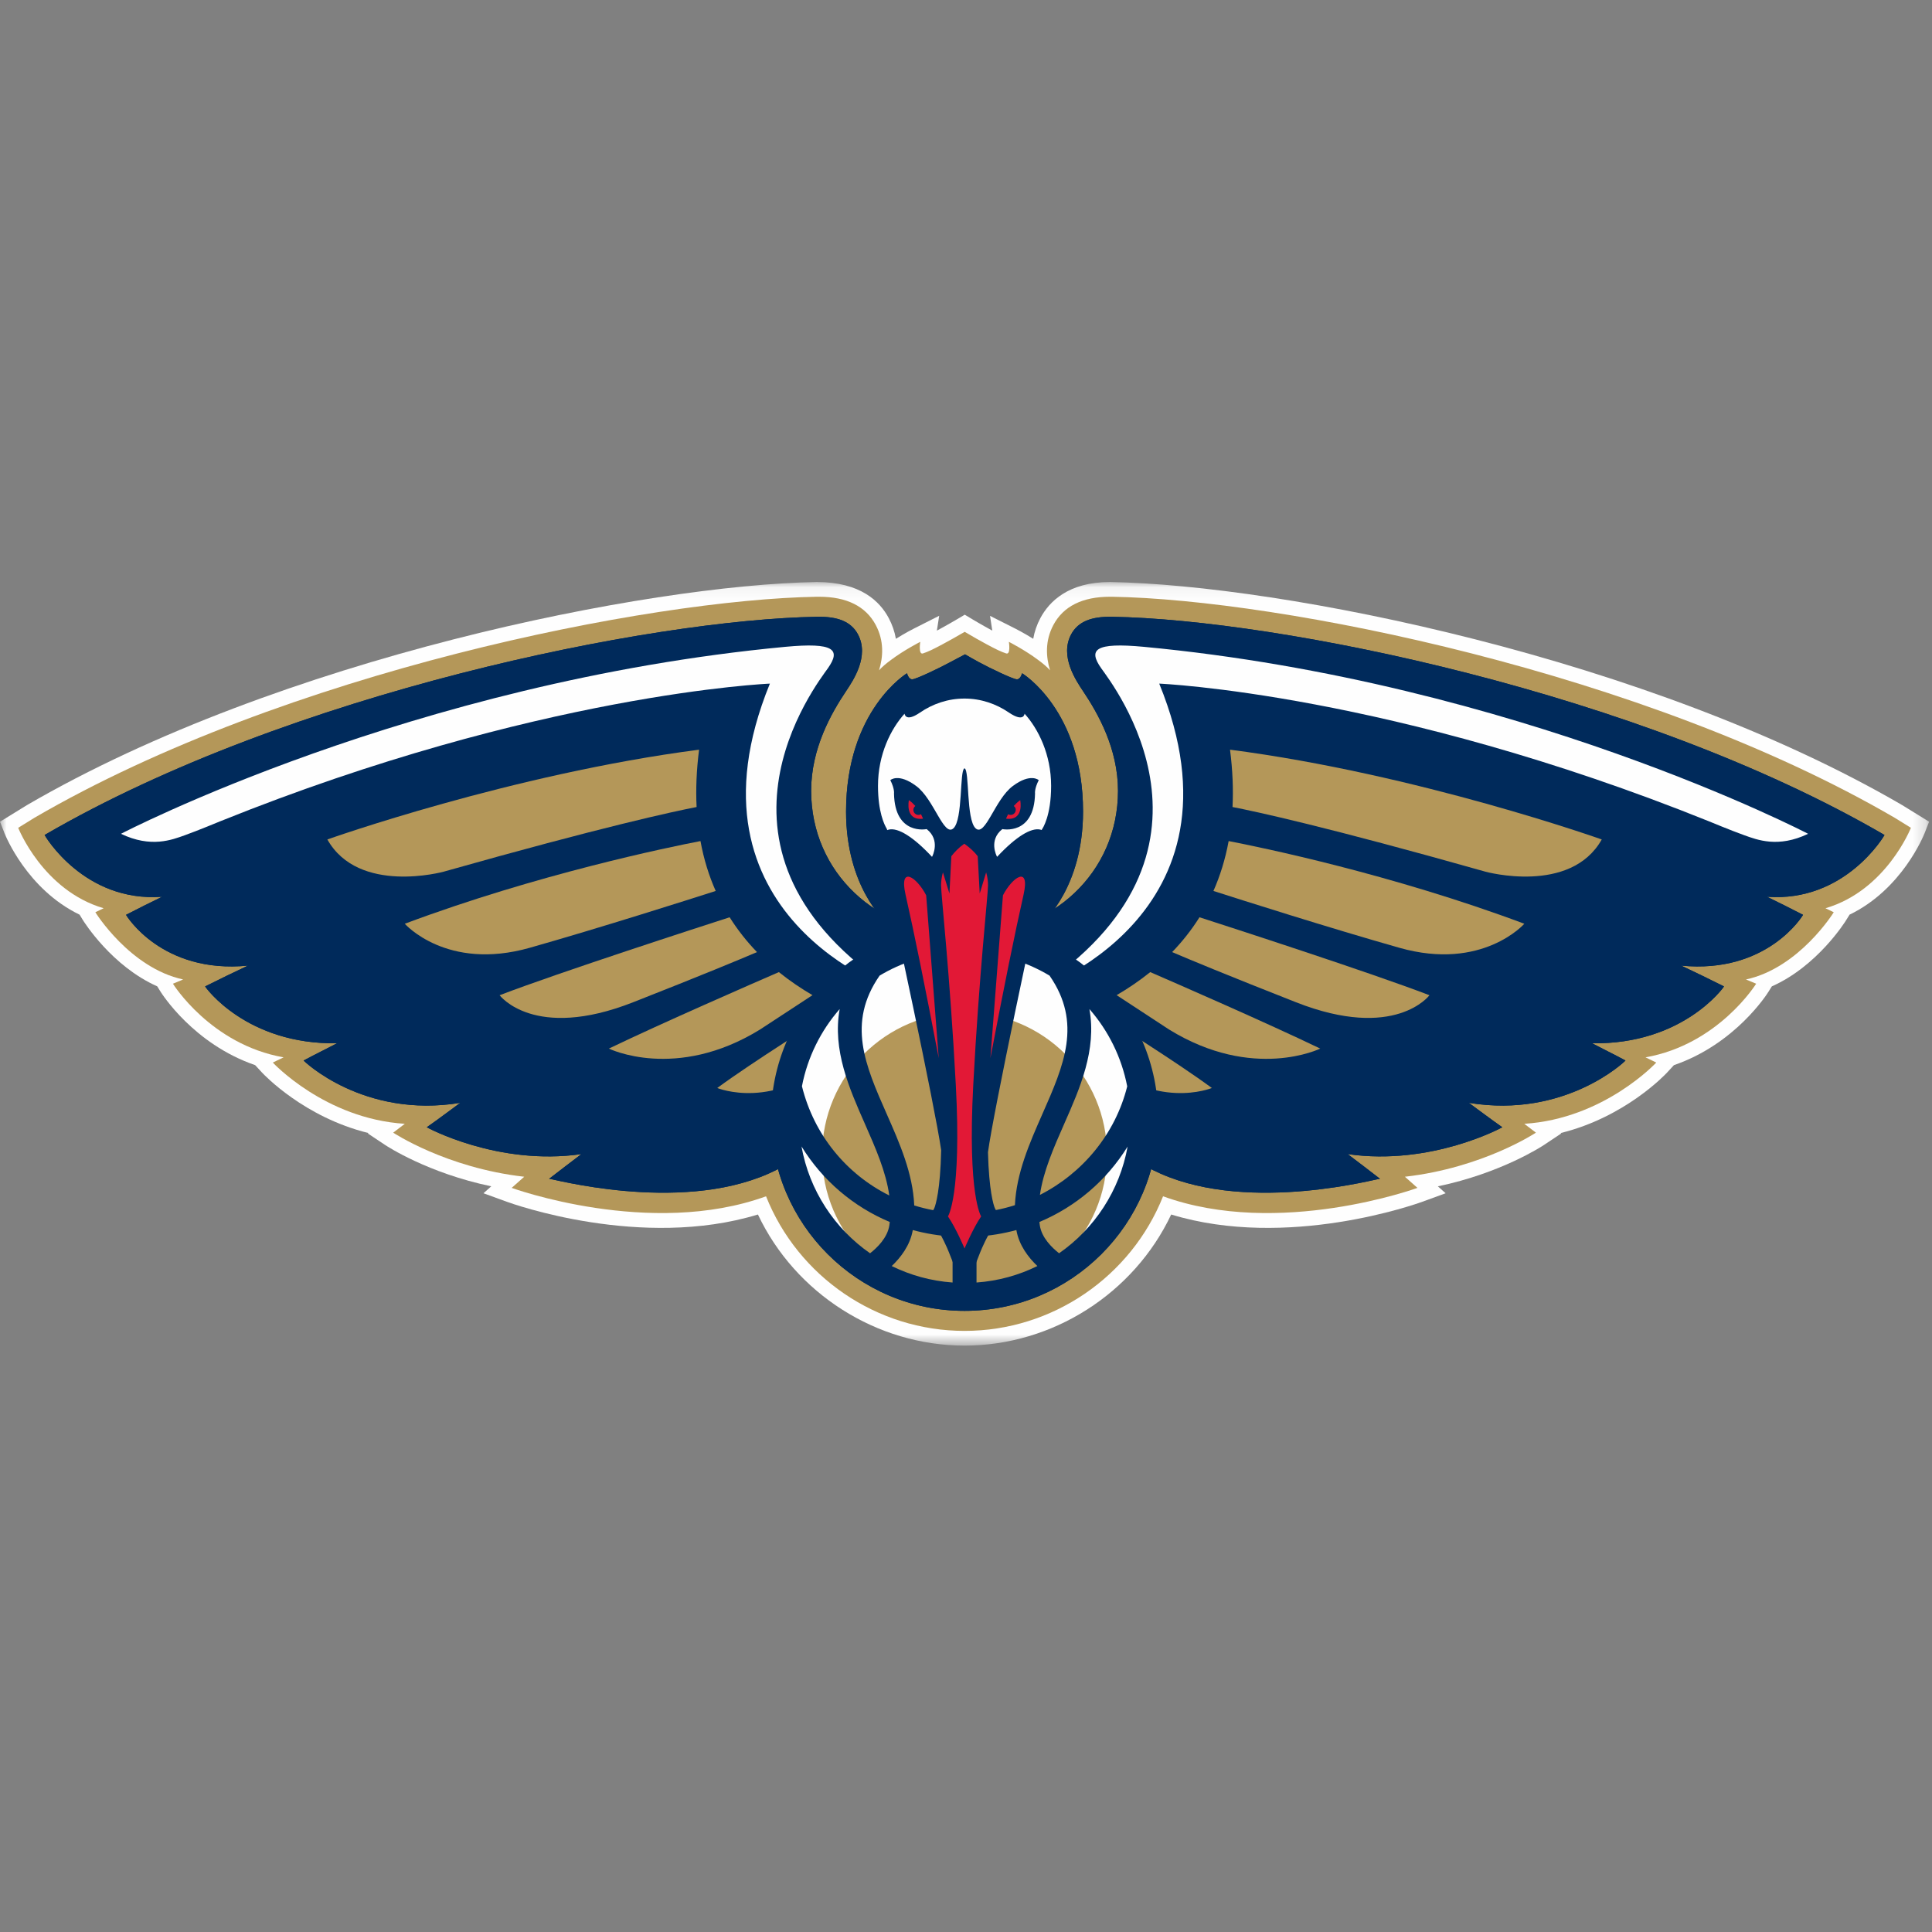 <?xml version="1.0" encoding="UTF-8" standalone="no"?>
<svg width="150px" height="150px" viewBox="0 0 150 150" version="1.1" xmlns="http://www.w3.org/2000/svg" xmlns:xlink="http://www.w3.org/1999/xlink">
    <rect x="0" y="0" width="150" height="150" fill="#808080" stroke="none"/>
    <!-- Generator: Sketch 39.1 (31720) - http://www.bohemiancoding.com/sketch -->
    <title>NOP</title>
    <desc>Created with Sketch.</desc>
    <defs>
        <polygon id="path-1" points="0.001 59.362 149.774 59.362 149.774 0.078 0.001 0.078"></polygon>
    </defs>
    <g id="Page-1" stroke="none" stroke-width="1" fill="none" fill-rule="evenodd">
        <g id="NOP">
            <g id="Page-1">
                <g id="Group-3" transform="translate(0, 45.11)">
                    <mask id="mask-2" fill="white">
                        <use xlink:href="#path-1"></use>
                    </mask>
                    <g id="Clip-2"></g>
                    <path d="M147.673,17.391 C128.028,5.957 99.478,0.302 86.179,0.078 C82.952,0.078 81.462,1.596 80.776,2.875 C80.501,3.391 80.316,3.93 80.22,4.487 C79.486,4.028 78.883,3.724 78.846,3.704 L76.866,2.706 L77.04,3.85 C76.244,3.418 75.494,2.971 75.487,2.966 L74.904,2.615 L74.319,2.962 C74.319,2.962 73.544,3.418 72.739,3.852 L72.918,2.699 L70.933,3.704 C70.894,3.724 70.291,4.028 69.557,4.487 C69.461,3.93 69.273,3.389 68.999,2.873 C68.317,1.596 66.827,0.078 63.409,0.078 C50.296,0.302 21.749,5.957 2.082,17.405 L0.001,18.688 L0.348,19.576 C0.426,19.773 2.107,23.937 6.179,25.905 L6.43,26.316 C6.535,26.483 8.68,29.903 12.208,31.469 L12.452,31.864 C12.569,32.051 15.029,35.942 19.808,37.586 L20.343,38.163 C20.494,38.326 23.608,41.632 28.606,42.858 L28.56,42.892 L29.893,43.78 C30.046,43.883 33.233,45.974 38.142,46.995 L37.536,47.534 L39.333,48.189 C39.772,48.351 49.802,51.945 58.845,49.184 C61.742,55.312 68.059,59.363 74.891,59.363 C81.72,59.363 88.035,55.312 90.932,49.184 C99.968,51.945 110.005,48.351 110.444,48.189 L112.239,47.534 L111.635,46.997 C116.541,45.974 119.729,43.883 119.882,43.78 L121.215,42.892 L121.171,42.858 C126.167,41.632 129.281,38.326 129.432,38.163 L129.962,37.588 C134.745,35.944 137.206,32.051 137.32,31.864 L137.565,31.471 C141.095,29.905 143.242,26.483 143.344,26.316 L143.598,25.905 C147.67,23.937 149.348,19.773 149.426,19.576 L149.774,18.688 L147.673,17.391 Z" id="Fill-1" fill="#FEFEFE" mask="url(#mask-2)"></path>
                </g>
                <path d="M148.362,64.27 L147.096,63.487 C127.616,52.148 99.334,46.55 86.349,46.331 L86.178,46.331 C84.042,46.331 82.563,47.068 81.786,48.52 C81.13,49.756 81.205,50.993 81.525,52.041 C81.301,51.785 80.976,51.514 80.622,51.253 C79.568,50.459 78.329,49.833 78.329,49.833 C78.329,49.833 78.491,50.856 78.114,50.731 C77.938,50.676 77.721,50.582 77.481,50.473 C76.427,49.968 74.899,49.055 74.899,49.055 C74.899,49.055 73.349,49.968 72.297,50.473 C72.057,50.582 71.838,50.676 71.662,50.731 C71.284,50.856 71.449,49.833 71.449,49.833 C71.449,49.833 70.21,50.459 69.154,51.253 C68.799,51.514 68.475,51.785 68.25,52.041 C68.571,50.993 68.648,49.756 67.99,48.52 C67.212,47.068 65.733,46.331 63.598,46.331 L63.426,46.331 C50.442,46.55 22.16,52.148 2.682,63.487 L1.413,64.27 C1.413,64.27 3.325,69.133 8.046,70.516 L7.403,70.827 C7.403,70.827 10.072,75.149 14.219,76.046 L13.426,76.375 C13.426,76.375 16.35,81.094 22.018,82.092 L21.181,82.496 C21.181,82.496 25.226,86.862 31.429,87.252 L30.528,87.939 C30.528,87.939 34.639,90.674 40.7,91.362 L39.726,92.227 C39.726,92.227 50.474,96.152 59.475,92.88 C61.958,99.115 68.061,103.33 74.885,103.33 L74.888,103.33 L74.89,103.33 C81.715,103.33 87.817,99.115 90.3,92.88 C99.302,96.152 110.05,92.227 110.05,92.227 L109.076,91.362 C115.137,90.674 119.248,87.939 119.248,87.939 L118.347,87.252 C124.55,86.862 128.592,82.496 128.592,82.496 L127.758,82.092 C133.426,81.094 136.348,76.375 136.348,76.375 L135.556,76.046 C139.704,75.149 142.372,70.827 142.372,70.827 L141.73,70.516 C146.451,69.133 148.362,64.27 148.362,64.27" id="Fill-4" fill="#B49759"></path>
                <path d="M146.313,64.829 C127.258,53.745 99.264,48.105 86.328,47.886 C84.768,47.861 83.707,48.24 83.163,49.254 C82.262,50.943 83.534,52.829 84.076,53.642 C85.248,55.386 86.801,58.117 86.801,61.4 C86.801,67.768 81.645,72.478 75.296,72.478 C75.159,72.478 75.024,72.48 74.889,72.48 C74.752,72.48 74.617,72.478 74.48,72.478 C68.133,72.478 62.975,67.768 62.977,61.4 C62.977,58.117 64.529,55.386 65.7,53.642 C66.242,52.829 67.515,50.943 66.612,49.254 C66.07,48.24 65.01,47.861 63.448,47.886 C50.512,48.105 22.52,53.745 3.463,64.829 C3.479,64.877 6.518,70.069 12.583,69.626 C11.648,70.081 10.715,70.546 9.787,71.026 C9.803,71.083 12.57,75.629 19.25,74.971 C18.137,75.496 17.03,76.03 15.926,76.585 C15.94,76.647 19.131,81.115 26.169,80.999 C24.548,81.818 23.567,82.339 23.574,82.337 C23.578,82.371 28.224,86.859 35.735,85.624 C34.923,86.216 34.105,86.843 33.135,87.519 C33.138,87.531 38.652,90.54 45.141,89.604 C44.304,90.236 43.467,90.876 42.633,91.522 C42.617,91.437 52.569,94.243 59.648,91.131 C65.739,88.451 69.123,81.884 69.896,80.231 C71.098,80.496 72.148,80.649 72.948,80.743 C72.946,80.83 74.237,80.942 74.889,80.914 C75.538,80.942 76.832,80.83 76.83,80.743 C77.628,80.649 78.68,80.496 79.88,80.231 C80.651,81.884 84.037,88.451 90.128,91.131 C97.206,94.243 107.156,91.437 107.143,91.522 C106.31,90.876 105.474,90.236 104.635,89.604 C111.123,90.54 116.638,87.531 116.638,87.519 C115.673,86.843 114.852,86.216 114.041,85.624 C121.551,86.859 126.197,82.371 126.202,82.337 C126.209,82.339 125.228,81.818 123.607,80.999 C130.644,81.115 133.836,76.647 133.85,76.585 C132.748,76.03 131.639,75.496 130.528,74.971 C137.206,75.629 139.973,71.083 139.986,71.026 C139.058,70.546 138.127,70.081 137.192,69.626 C143.258,70.069 146.297,64.877 146.313,64.829" id="Fill-6" fill="#002A5B"></path>
                <path d="M69.405,76.878 C69.405,76.878 52.376,71.186 59.774,53.076 C59.774,53.076 41.772,53.823 17.093,63.766 C17.093,63.766 15.362,64.485 14.354,64.846 C13.343,65.207 11.72,65.851 9.392,64.737 C9.392,64.737 31.963,52.953 60.963,50.22 C64.786,49.86 65.291,50.437 64.281,51.878 C63.453,53.058 53.098,66.216 69.405,76.878" id="Fill-8" fill="#FEFEFE"></path>
                <path d="M54.276,58.205 C39.685,60.1 25.416,65.176 25.416,65.176 C27.846,69.491 34.435,67.68 34.435,67.68 C46.798,64.185 52.315,63 54.084,62.657 C54.016,61.283 54.073,59.799 54.276,58.205" id="Fill-10" fill="#B49759"></path>
                <path d="M54.385,65.3 C51.948,65.77 41.732,67.864 31.427,71.72 C31.427,71.72 34.676,75.414 41.122,73.588 C46.543,72.053 53.493,69.839 55.567,69.174 C55.048,68.008 54.643,66.718 54.385,65.3" id="Fill-12" fill="#B49759"></path>
                <path d="M56.649,71.217 C54.447,71.927 43.438,75.489 38.79,77.27 C38.79,77.27 41.456,80.841 49.154,77.816 C54.516,75.708 57.47,74.478 58.773,73.921 C57.998,73.119 57.28,72.22 56.649,71.217" id="Fill-14" fill="#B49759"></path>
                <path d="M60.472,75.474 C58.55,76.307 51.405,79.423 47.273,81.412 C47.273,81.412 52.473,83.965 59.014,79.928 L63.081,77.264 C62.196,76.748 61.316,76.154 60.472,75.474" id="Fill-16" fill="#B49759"></path>
                <path d="M65.06,78.301 C63.752,79.116 58.333,82.52 55.688,84.472 C55.688,84.472 60.178,86.326 64.785,81.993 C66.285,80.584 67.104,79.785 67.554,79.328 C66.761,79.043 65.922,78.705 65.06,78.301" id="Fill-18" fill="#B49759"></path>
                <path d="M80.372,76.878 C80.372,76.878 97.401,71.186 90.002,53.076 C90.002,53.076 108.005,53.823 132.682,63.766 C132.682,63.766 134.413,64.485 135.423,64.846 C136.434,65.207 138.057,65.851 140.382,64.737 C140.382,64.737 117.811,52.953 88.813,50.22 C84.988,49.86 84.485,50.437 85.494,51.878 C86.323,53.058 96.678,66.216 80.372,76.878" id="Fill-20" fill="#FEFEFE"></path>
                <path d="M95.499,58.205 C110.091,60.1 124.36,65.176 124.36,65.176 C121.932,69.491 115.34,67.68 115.34,67.68 C102.978,64.185 97.463,63 95.693,62.657 C95.762,61.283 95.703,59.799 95.499,58.205" id="Fill-22" fill="#B49759"></path>
                <path d="M95.392,65.3 C97.827,65.77 108.042,67.864 118.349,71.72 C118.349,71.72 115.098,75.414 108.655,73.588 C103.234,72.053 96.284,69.839 94.21,69.174 C94.727,68.008 95.131,66.718 95.392,65.3" id="Fill-24" fill="#B49759"></path>
                <path d="M93.128,71.217 C95.327,71.927 106.339,75.489 110.984,77.27 C110.984,77.27 108.321,80.841 100.623,77.816 C95.261,75.708 92.307,74.478 91.004,73.921 C91.779,73.119 92.497,72.22 93.128,71.217" id="Fill-26" fill="#B49759"></path>
                <path d="M89.304,75.474 C91.227,76.307 98.372,79.423 102.503,81.412 C102.503,81.412 97.304,83.965 90.761,79.928 L86.695,77.264 C87.58,76.748 88.458,76.154 89.304,75.474" id="Fill-28" fill="#B49759"></path>
                <path d="M84.717,78.301 C86.025,79.116 91.444,82.52 94.089,84.472 C94.089,84.472 89.596,86.326 84.987,81.993 C83.492,80.584 82.673,79.785 82.223,79.328 C83.016,79.043 83.855,78.705 84.717,78.301" id="Fill-30" fill="#B49759"></path>
                <path d="M88.832,86.764 C88.832,94.459 82.59,100.694 74.888,100.694 C67.185,100.694 60.943,94.459 60.943,86.764 C60.943,79.075 67.185,72.837 74.888,72.837 C82.59,72.837 88.832,79.075 88.832,86.764" id="Fill-32" fill="#FEFEFE"></path>
                <path d="M85.947,89.645 C85.947,95.751 80.995,100.694 74.888,100.694 C68.779,100.694 63.829,95.751 63.829,89.645 C63.829,83.547 68.779,78.602 74.888,78.602 C80.995,78.602 85.947,83.547 85.947,89.645" id="Fill-34" fill="#B49759"></path>
                <path d="M82.227,97.304 C81.667,96.866 80.872,96.09 80.73,95.131 C80.716,95.046 80.709,94.962 80.698,94.875 C83.533,93.688 85.927,91.642 87.546,89.021 C86.935,92.439 84.971,95.391 82.227,97.304 L82.227,97.304 Z M62.229,89.01 C63.847,91.637 66.241,93.685 69.081,94.875 C69.069,94.962 69.063,95.046 69.049,95.133 C68.905,96.094 68.111,96.868 67.551,97.304 C64.803,95.391 62.837,92.434 62.229,89.01 L62.229,89.01 Z M65.192,78.343 C64.618,81.514 65.935,84.503 67.142,87.235 C67.981,89.14 68.786,90.966 69.044,92.816 C65.724,91.16 63.203,88.13 62.263,84.334 C62.7,82.069 63.733,80.014 65.192,78.343 L65.192,78.343 Z M78.798,93.569 C77.842,93.875 76.843,94.076 75.817,94.151 L75.817,73.959 C77.879,74.107 79.806,74.74 81.487,75.747 C84.038,79.427 82.6,82.713 80.933,86.487 C79.934,88.752 78.91,91.08 78.798,93.569 L78.798,93.569 Z M75.817,96.007 C76.882,95.943 77.915,95.772 78.91,95.501 C79.118,96.695 79.857,97.644 80.542,98.295 C79.097,99.007 77.502,99.453 75.817,99.574 L75.817,96.007 Z M70.869,95.501 C71.863,95.772 72.897,95.943 73.958,96.007 L73.958,99.574 C72.275,99.453 70.679,99.007 69.234,98.295 C69.922,97.644 70.661,96.695 70.869,95.501 L70.869,95.501 Z M68.292,75.747 C69.97,74.74 71.9,74.107 73.958,73.959 L73.958,94.151 C72.931,94.08 71.934,93.886 70.981,93.592 C70.876,91.094 69.847,88.761 68.843,86.487 C67.174,82.713 65.738,79.427 68.292,75.747 L68.292,75.747 Z M87.516,84.345 C86.588,88.062 84.038,91.096 80.739,92.772 C81.004,90.936 81.802,89.124 82.634,87.235 C83.842,84.5 85.159,81.512 84.582,78.343 C86.046,80.018 87.079,82.076 87.516,84.345 L87.516,84.345 Z M74.888,71.753 C66.602,71.753 59.86,78.489 59.86,86.765 C59.86,95.042 66.602,101.775 74.888,101.775 C83.176,101.775 89.919,95.042 89.919,86.765 C89.919,78.489 83.176,71.753 74.888,71.753 L74.888,71.753 Z" id="Fill-36" fill="#002A5B"></path>
                <path d="M79.353,52.27 C79.353,52.27 79.241,52.742 78.953,52.742 C78.665,52.742 76.861,51.877 75.994,51.407 C75.624,51.208 75.105,50.907 74.924,50.802 C74.924,50.802 74.151,51.208 73.781,51.407 C72.914,51.877 71.113,52.742 70.822,52.742 C70.534,52.742 70.422,52.27 70.422,52.27 C70.422,52.27 65.687,55.124 65.687,63.01 C65.687,68.88 68.746,71.544 68.746,71.544 L69.162,73.204 L74.371,73.204 L75.404,73.204 L80.61,73.204 L81.026,71.544 C81.026,71.544 84.088,68.88 84.088,63.01 C84.088,55.124 79.353,52.27 79.353,52.27" id="Fill-38" fill="#002A5B"></path>
                <path d="M81.609,61.017 C81.609,58.581 80.617,56.594 79.547,55.411 C79.547,55.411 79.51,56.11 78.344,55.332 C77.338,54.64 76.154,54.236 74.883,54.236 C73.604,54.236 72.418,54.642 71.41,55.336 C70.285,56.101 70.23,55.411 70.23,55.411 C69.162,56.594 68.167,58.581 68.167,61.017 C68.167,63.042 68.664,64.037 68.837,64.323 C69.841,66.9 72.169,68.709 74.883,68.709 C77.562,68.709 79.867,66.939 80.891,64.403 C80.951,64.32 81.609,63.35 81.609,61.017" id="Fill-40" fill="#FEFEFE"></path>
                <path d="M77.417,66.522 C77.41,66.508 77.399,66.494 77.392,66.48 C77.392,66.48 76.726,65.234 77.822,64.371 C77.822,64.371 80.3,64.887 80.36,61.606 C80.36,61.606 80.3,61.257 80.648,60.569 C80.648,60.569 80.012,59.992 78.629,61.031 C77.243,62.063 76.496,65.001 75.746,64.311 C75.005,63.627 75.277,59.802 74.891,59.656 L74.877,59.656 C74.495,59.805 74.767,63.627 74.024,64.311 C73.276,65.001 72.524,62.063 71.141,61.031 C69.755,59.992 69.124,60.569 69.124,60.569 C69.47,61.257 69.41,61.606 69.41,61.606 C69.47,64.887 71.948,64.371 71.948,64.371 C73.045,65.234 72.382,66.485 72.382,66.485 C72.376,66.499 72.366,66.512 72.36,66.524 C69.401,63.35 67.682,63.782 68.53,67.337 C69.364,70.83 72.565,85.821 73.073,89.298 C73.004,92.426 72.641,93.543 72.547,93.782 L72.222,94.429 L72.579,95.139 C73.144,95.958 73.532,96.874 73.672,97.223 L74.893,100.319 L76.102,97.23 C76.246,96.874 76.637,95.958 77.197,95.139 L77.57,94.463 L77.234,93.785 C77.138,93.55 76.786,92.474 76.706,89.458 C77.127,86.342 80.398,70.889 81.247,67.337 C82.093,63.782 80.376,63.35 77.417,66.522" id="Fill-42" fill="#002A5B"></path>
                <path d="M72.882,82.151 C71.819,76.574 70.982,72.446 70.305,69.452 C69.791,67.167 71.167,68.08 71.908,69.51 L72.882,82.151 Z" id="Fill-44" fill="#E21836"></path>
                <path d="M76.895,82.151 C77.958,76.574 78.794,72.446 79.471,69.452 C79.986,67.167 78.609,68.08 77.869,69.51 L76.895,82.151 Z" id="Fill-46" fill="#E21836"></path>
                <path d="M71.202,63.257 C70.994,63.2 70.868,62.983 70.93,62.771 C70.953,62.691 71.003,62.627 71.065,62.575 C70.926,62.419 70.763,62.262 70.567,62.123 C70.567,62.123 70.221,63.737 71.664,63.563 C71.664,63.563 71.614,63.419 71.506,63.214 C71.417,63.266 71.31,63.285 71.202,63.257" id="Fill-48" fill="#E21836"></path>
                <path d="M79.208,62.123 C79.011,62.262 78.849,62.419 78.709,62.575 C78.773,62.627 78.824,62.691 78.849,62.773 C78.906,62.983 78.78,63.2 78.572,63.257 C78.465,63.285 78.357,63.269 78.27,63.216 C78.163,63.417 78.112,63.563 78.112,63.563 C79.555,63.737 79.208,62.123 79.208,62.123" id="Fill-50" fill="#E21836"></path>
                <path d="M75.564,84.221 C76.021,75.604 76.709,69.499 76.709,68.736 C76.709,68.467 76.68,68.115 76.565,67.732 L76.065,69.371 L75.909,66.474 C75.658,66.149 75.315,65.825 74.88,65.515 L74.853,65.515 C74.421,65.825 74.117,66.149 73.863,66.474 L73.714,69.371 L73.209,67.729 C73.097,68.115 73.065,68.467 73.065,68.736 C73.065,69.499 73.751,75.604 74.208,84.221 C74.668,92.84 73.598,94.442 73.598,94.442 C74.217,95.337 74.887,96.931 74.887,96.931 C74.887,96.931 75.557,95.337 76.177,94.442 C76.177,94.442 75.107,92.84 75.564,84.221" id="Fill-52" fill="#E21836"></path>
                <path d="M146.313,64.829 C127.258,53.745 99.264,48.105 86.328,47.886 C84.768,47.861 83.707,48.24 83.163,49.254 C82.262,50.943 83.534,52.829 84.076,53.642 C85.248,55.386 86.801,58.117 86.801,61.4 C86.801,67.768 81.645,72.478 75.296,72.478 C75.159,72.478 75.024,72.48 74.889,72.48 C74.752,72.48 74.617,72.478 74.48,72.478 C68.133,72.478 62.975,67.768 62.977,61.4 C62.977,58.117 64.529,55.386 65.7,53.642 C66.242,52.829 67.515,50.943 66.612,49.254 C66.07,48.24 65.01,47.861 63.448,47.886 C50.512,48.105 22.52,53.745 3.463,64.829 C3.479,64.877 6.518,70.069 12.583,69.626 C11.648,70.081 10.715,70.546 9.787,71.026 C9.803,71.083 12.57,75.629 19.25,74.971 C18.137,75.496 17.03,76.03 15.926,76.585 C15.94,76.647 19.131,81.115 26.169,80.999 C24.548,81.818 23.567,82.339 23.574,82.337 C23.578,82.371 28.224,86.859 35.735,85.624 C34.923,86.216 34.105,86.843 33.135,87.519 C33.138,87.531 38.652,90.54 45.141,89.604 C44.304,90.236 43.467,90.876 42.633,91.522 C42.617,91.437 52.569,94.243 59.648,91.131 C65.739,88.451 69.123,81.884 69.896,80.231 C71.098,80.496 72.148,80.649 72.948,80.743 C72.946,80.83 74.237,80.942 74.889,80.914 C75.538,80.942 76.832,80.83 76.83,80.743 C77.628,80.649 78.68,80.496 79.88,80.231 C80.651,81.884 84.037,88.451 90.128,91.131 C97.206,94.243 107.156,91.437 107.143,91.522 C106.31,90.876 105.474,90.236 104.635,89.604 C111.123,90.54 116.638,87.531 116.638,87.519 C115.673,86.843 114.852,86.216 114.041,85.624 C121.551,86.859 126.197,82.371 126.202,82.337 C126.209,82.339 125.228,81.818 123.607,80.999 C130.644,81.115 133.836,76.647 133.85,76.585 C132.748,76.03 131.639,75.496 130.528,74.971 C137.206,75.629 139.973,71.083 139.986,71.026 C139.058,70.546 138.127,70.081 137.192,69.626 C143.258,70.069 146.297,64.877 146.313,64.829" id="Fill-54" fill="#002A5B"></path>
                <path d="M69.405,76.878 C69.405,76.878 52.376,71.186 59.774,53.076 C59.774,53.076 41.772,53.823 17.093,63.766 C17.093,63.766 15.362,64.485 14.354,64.846 C13.343,65.207 11.72,65.851 9.392,64.737 C9.392,64.737 31.963,52.953 60.963,50.22 C64.786,49.86 65.291,50.437 64.281,51.878 C63.453,53.058 53.098,66.216 69.405,76.878" id="Fill-56" fill="#FEFEFE"></path>
                <path d="M54.276,58.205 C39.685,60.1 25.416,65.176 25.416,65.176 C27.846,69.491 34.435,67.68 34.435,67.68 C46.798,64.185 52.315,63 54.084,62.657 C54.016,61.283 54.073,59.799 54.276,58.205" id="Fill-58" fill="#B49759"></path>
                <path d="M54.385,65.3 C51.948,65.77 41.732,67.864 31.427,71.72 C31.427,71.72 34.676,75.414 41.122,73.588 C46.543,72.053 53.493,69.839 55.567,69.174 C55.048,68.008 54.643,66.718 54.385,65.3" id="Fill-60" fill="#B49759"></path>
                <path d="M56.649,71.217 C54.447,71.927 43.438,75.489 38.79,77.27 C38.79,77.27 41.456,80.841 49.154,77.816 C54.516,75.708 57.47,74.478 58.773,73.921 C57.998,73.119 57.28,72.22 56.649,71.217" id="Fill-62" fill="#B49759"></path>
                <path d="M60.472,75.474 C58.55,76.307 51.405,79.423 47.273,81.412 C47.273,81.412 52.473,83.965 59.014,79.928 L63.081,77.264 C62.196,76.748 61.316,76.154 60.472,75.474" id="Fill-64" fill="#B49759"></path>
                <path d="M65.06,78.301 C63.752,79.116 58.333,82.52 55.688,84.472 C55.688,84.472 60.178,86.326 64.785,81.993 C66.285,80.584 67.104,79.785 67.554,79.328 C66.761,79.043 65.922,78.705 65.06,78.301" id="Fill-66" fill="#B49759"></path>
                <path d="M80.372,76.878 C80.372,76.878 97.401,71.186 90.002,53.076 C90.002,53.076 108.005,53.823 132.682,63.766 C132.682,63.766 134.413,64.485 135.423,64.846 C136.434,65.207 138.057,65.851 140.382,64.737 C140.382,64.737 117.811,52.953 88.813,50.22 C84.988,49.86 84.485,50.437 85.494,51.878 C86.323,53.058 96.678,66.216 80.372,76.878" id="Fill-68" fill="#FEFEFE"></path>
                <path d="M95.499,58.205 C110.091,60.1 124.36,65.176 124.36,65.176 C121.932,69.491 115.34,67.68 115.34,67.68 C102.978,64.185 97.463,63 95.693,62.657 C95.762,61.283 95.703,59.799 95.499,58.205" id="Fill-70" fill="#B49759"></path>
                <path d="M95.392,65.3 C97.827,65.77 108.042,67.864 118.349,71.72 C118.349,71.72 115.098,75.414 108.655,73.588 C103.234,72.053 96.284,69.839 94.21,69.174 C94.727,68.008 95.131,66.718 95.392,65.3" id="Fill-72" fill="#B49759"></path>
                <path d="M93.128,71.217 C95.327,71.927 106.339,75.489 110.984,77.27 C110.984,77.27 108.321,80.841 100.623,77.816 C95.261,75.708 92.307,74.478 91.004,73.921 C91.779,73.119 92.497,72.22 93.128,71.217" id="Fill-74" fill="#B49759"></path>
                <path d="M89.304,75.474 C91.227,76.307 98.372,79.423 102.503,81.412 C102.503,81.412 97.304,83.965 90.761,79.928 L86.695,77.264 C87.58,76.748 88.458,76.154 89.304,75.474" id="Fill-76" fill="#B49759"></path>
                <path d="M84.717,78.301 C86.025,79.116 91.444,82.52 94.089,84.472 C94.089,84.472 89.596,86.326 84.987,81.993 C83.492,80.584 82.673,79.785 82.223,79.328 C83.016,79.043 83.855,78.705 84.717,78.301" id="Fill-78" fill="#B49759"></path>
                <path d="M88.832,86.764 C88.832,94.459 82.59,100.694 74.888,100.694 C67.185,100.694 60.943,94.459 60.943,86.764 C60.943,79.075 67.185,72.837 74.888,72.837 C82.59,72.837 88.832,79.075 88.832,86.764" id="Fill-80" fill="#FEFEFE"></path>
                <path d="M85.947,89.645 C85.947,95.751 80.995,100.694 74.888,100.694 C68.779,100.694 63.829,95.751 63.829,89.645 C63.829,83.547 68.779,78.602 74.888,78.602 C80.995,78.602 85.947,83.547 85.947,89.645" id="Fill-82" fill="#B49759"></path>
                <path d="M82.227,97.304 C81.667,96.866 80.872,96.09 80.73,95.131 C80.716,95.046 80.709,94.962 80.698,94.875 C83.533,93.688 85.927,91.642 87.546,89.021 C86.935,92.439 84.971,95.391 82.227,97.304 L82.227,97.304 Z M62.229,89.01 C63.847,91.637 66.241,93.685 69.081,94.875 C69.069,94.962 69.063,95.046 69.049,95.133 C68.905,96.094 68.111,96.868 67.551,97.304 C64.803,95.391 62.837,92.434 62.229,89.01 L62.229,89.01 Z M65.192,78.343 C64.618,81.514 65.935,84.503 67.142,87.235 C67.981,89.14 68.786,90.966 69.044,92.816 C65.724,91.16 63.203,88.13 62.263,84.334 C62.7,82.069 63.733,80.014 65.192,78.343 L65.192,78.343 Z M78.798,93.569 C77.842,93.875 76.843,94.076 75.817,94.151 L75.817,73.959 C77.879,74.107 79.806,74.74 81.487,75.747 C84.038,79.427 82.6,82.713 80.933,86.487 C79.934,88.752 78.91,91.08 78.798,93.569 L78.798,93.569 Z M75.817,96.007 C76.882,95.943 77.915,95.772 78.91,95.501 C79.118,96.695 79.857,97.644 80.542,98.295 C79.097,99.007 77.502,99.453 75.817,99.574 L75.817,96.007 Z M70.869,95.501 C71.863,95.772 72.897,95.943 73.958,96.007 L73.958,99.574 C72.275,99.453 70.679,99.007 69.234,98.295 C69.922,97.644 70.661,96.695 70.869,95.501 L70.869,95.501 Z M68.292,75.747 C69.97,74.74 71.9,74.107 73.958,73.959 L73.958,94.151 C72.931,94.08 71.934,93.886 70.981,93.592 C70.876,91.094 69.847,88.761 68.843,86.487 C67.174,82.713 65.738,79.427 68.292,75.747 L68.292,75.747 Z M87.516,84.345 C86.588,88.062 84.038,91.096 80.739,92.772 C81.004,90.936 81.802,89.124 82.634,87.235 C83.842,84.5 85.159,81.512 84.582,78.343 C86.046,80.018 87.079,82.076 87.516,84.345 L87.516,84.345 Z M74.888,71.753 C66.602,71.753 59.86,78.489 59.86,86.765 C59.86,95.042 66.602,101.775 74.888,101.775 C83.176,101.775 89.919,95.042 89.919,86.765 C89.919,78.489 83.176,71.753 74.888,71.753 L74.888,71.753 Z" id="Fill-84" fill="#002A5B"></path>
                <path d="M79.353,52.27 C79.353,52.27 79.241,52.742 78.953,52.742 C78.665,52.742 76.861,51.877 75.994,51.407 C75.624,51.208 75.105,50.907 74.924,50.802 C74.924,50.802 74.151,51.208 73.781,51.407 C72.914,51.877 71.113,52.742 70.822,52.742 C70.534,52.742 70.422,52.27 70.422,52.27 C70.422,52.27 65.687,55.124 65.687,63.01 C65.687,68.88 68.746,71.544 68.746,71.544 L69.162,73.204 L74.371,73.204 L75.404,73.204 L80.61,73.204 L81.026,71.544 C81.026,71.544 84.088,68.88 84.088,63.01 C84.088,55.124 79.353,52.27 79.353,52.27" id="Fill-86" fill="#002A5B"></path>
                <path d="M81.609,61.017 C81.609,58.581 80.617,56.594 79.547,55.411 C79.547,55.411 79.51,56.11 78.344,55.332 C77.338,54.64 76.154,54.236 74.883,54.236 C73.604,54.236 72.418,54.642 71.41,55.336 C70.285,56.101 70.23,55.411 70.23,55.411 C69.162,56.594 68.167,58.581 68.167,61.017 C68.167,63.042 68.664,64.037 68.837,64.323 C69.841,66.9 72.169,68.709 74.883,68.709 C77.562,68.709 79.867,66.939 80.891,64.403 C80.951,64.32 81.609,63.35 81.609,61.017" id="Fill-88" fill="#FEFEFE"></path>
                <path d="M77.417,66.522 C77.41,66.508 77.399,66.494 77.392,66.48 C77.392,66.48 76.726,65.234 77.822,64.371 C77.822,64.371 80.3,64.887 80.36,61.606 C80.36,61.606 80.3,61.257 80.648,60.569 C80.648,60.569 80.012,59.992 78.629,61.031 C77.243,62.063 76.496,65.001 75.746,64.311 C75.005,63.627 75.277,59.802 74.891,59.656 L74.877,59.656 C74.495,59.805 74.767,63.627 74.024,64.311 C73.276,65.001 72.524,62.063 71.141,61.031 C69.755,59.992 69.124,60.569 69.124,60.569 C69.47,61.257 69.41,61.606 69.41,61.606 C69.47,64.887 71.948,64.371 71.948,64.371 C73.045,65.234 72.382,66.485 72.382,66.485 C72.376,66.499 72.366,66.512 72.36,66.524 C69.401,63.35 67.682,63.782 68.53,67.337 C69.364,70.83 72.565,85.821 73.073,89.298 C73.004,92.426 72.641,93.543 72.547,93.782 L72.222,94.429 L72.579,95.139 C73.144,95.958 73.532,96.874 73.672,97.223 L74.893,100.319 L76.102,97.23 C76.246,96.874 76.637,95.958 77.197,95.139 L77.57,94.463 L77.234,93.785 C77.138,93.55 76.786,92.474 76.706,89.458 C77.127,86.342 80.398,70.889 81.247,67.337 C82.093,63.782 80.376,63.35 77.417,66.522" id="Fill-90" fill="#002A5B"></path>
                <path d="M72.882,82.151 C71.819,76.574 70.982,72.446 70.305,69.452 C69.791,67.167 71.167,68.08 71.908,69.51 L72.882,82.151 Z" id="Fill-92" fill="#E21836"></path>
                <path d="M76.895,82.151 C77.958,76.574 78.794,72.446 79.471,69.452 C79.986,67.167 78.609,68.08 77.869,69.51 L76.895,82.151 Z" id="Fill-94" fill="#E21836"></path>
                <path d="M71.202,63.257 C70.994,63.2 70.868,62.983 70.93,62.771 C70.953,62.691 71.003,62.627 71.065,62.575 C70.926,62.419 70.763,62.262 70.567,62.123 C70.567,62.123 70.221,63.737 71.664,63.563 C71.664,63.563 71.614,63.419 71.506,63.214 C71.417,63.266 71.31,63.285 71.202,63.257" id="Fill-96" fill="#E21836"></path>
                <path d="M79.208,62.123 C79.011,62.262 78.849,62.419 78.709,62.575 C78.773,62.627 78.824,62.691 78.849,62.773 C78.906,62.983 78.78,63.2 78.572,63.257 C78.465,63.285 78.357,63.269 78.27,63.216 C78.163,63.417 78.112,63.563 78.112,63.563 C79.555,63.737 79.208,62.123 79.208,62.123" id="Fill-98" fill="#E21836"></path>
                <path d="M75.564,84.221 C76.021,75.604 76.709,69.499 76.709,68.736 C76.709,68.467 76.68,68.115 76.565,67.732 L76.065,69.371 L75.909,66.474 C75.658,66.149 75.315,65.825 74.88,65.515 L74.853,65.515 C74.421,65.825 74.117,66.149 73.863,66.474 L73.714,69.371 L73.209,67.729 C73.097,68.115 73.065,68.467 73.065,68.736 C73.065,69.499 73.751,75.604 74.208,84.221 C74.668,92.84 73.598,94.442 73.598,94.442 C74.217,95.337 74.887,96.931 74.887,96.931 C74.887,96.931 75.557,95.337 76.177,94.442 C76.177,94.442 75.107,92.84 75.564,84.221" id="Fill-100" fill="#E21836"></path>
                <rect id="Rectangle" x="0" y="0" width="150" height="150"></rect>
            </g>
        </g>
    </g>
</svg>